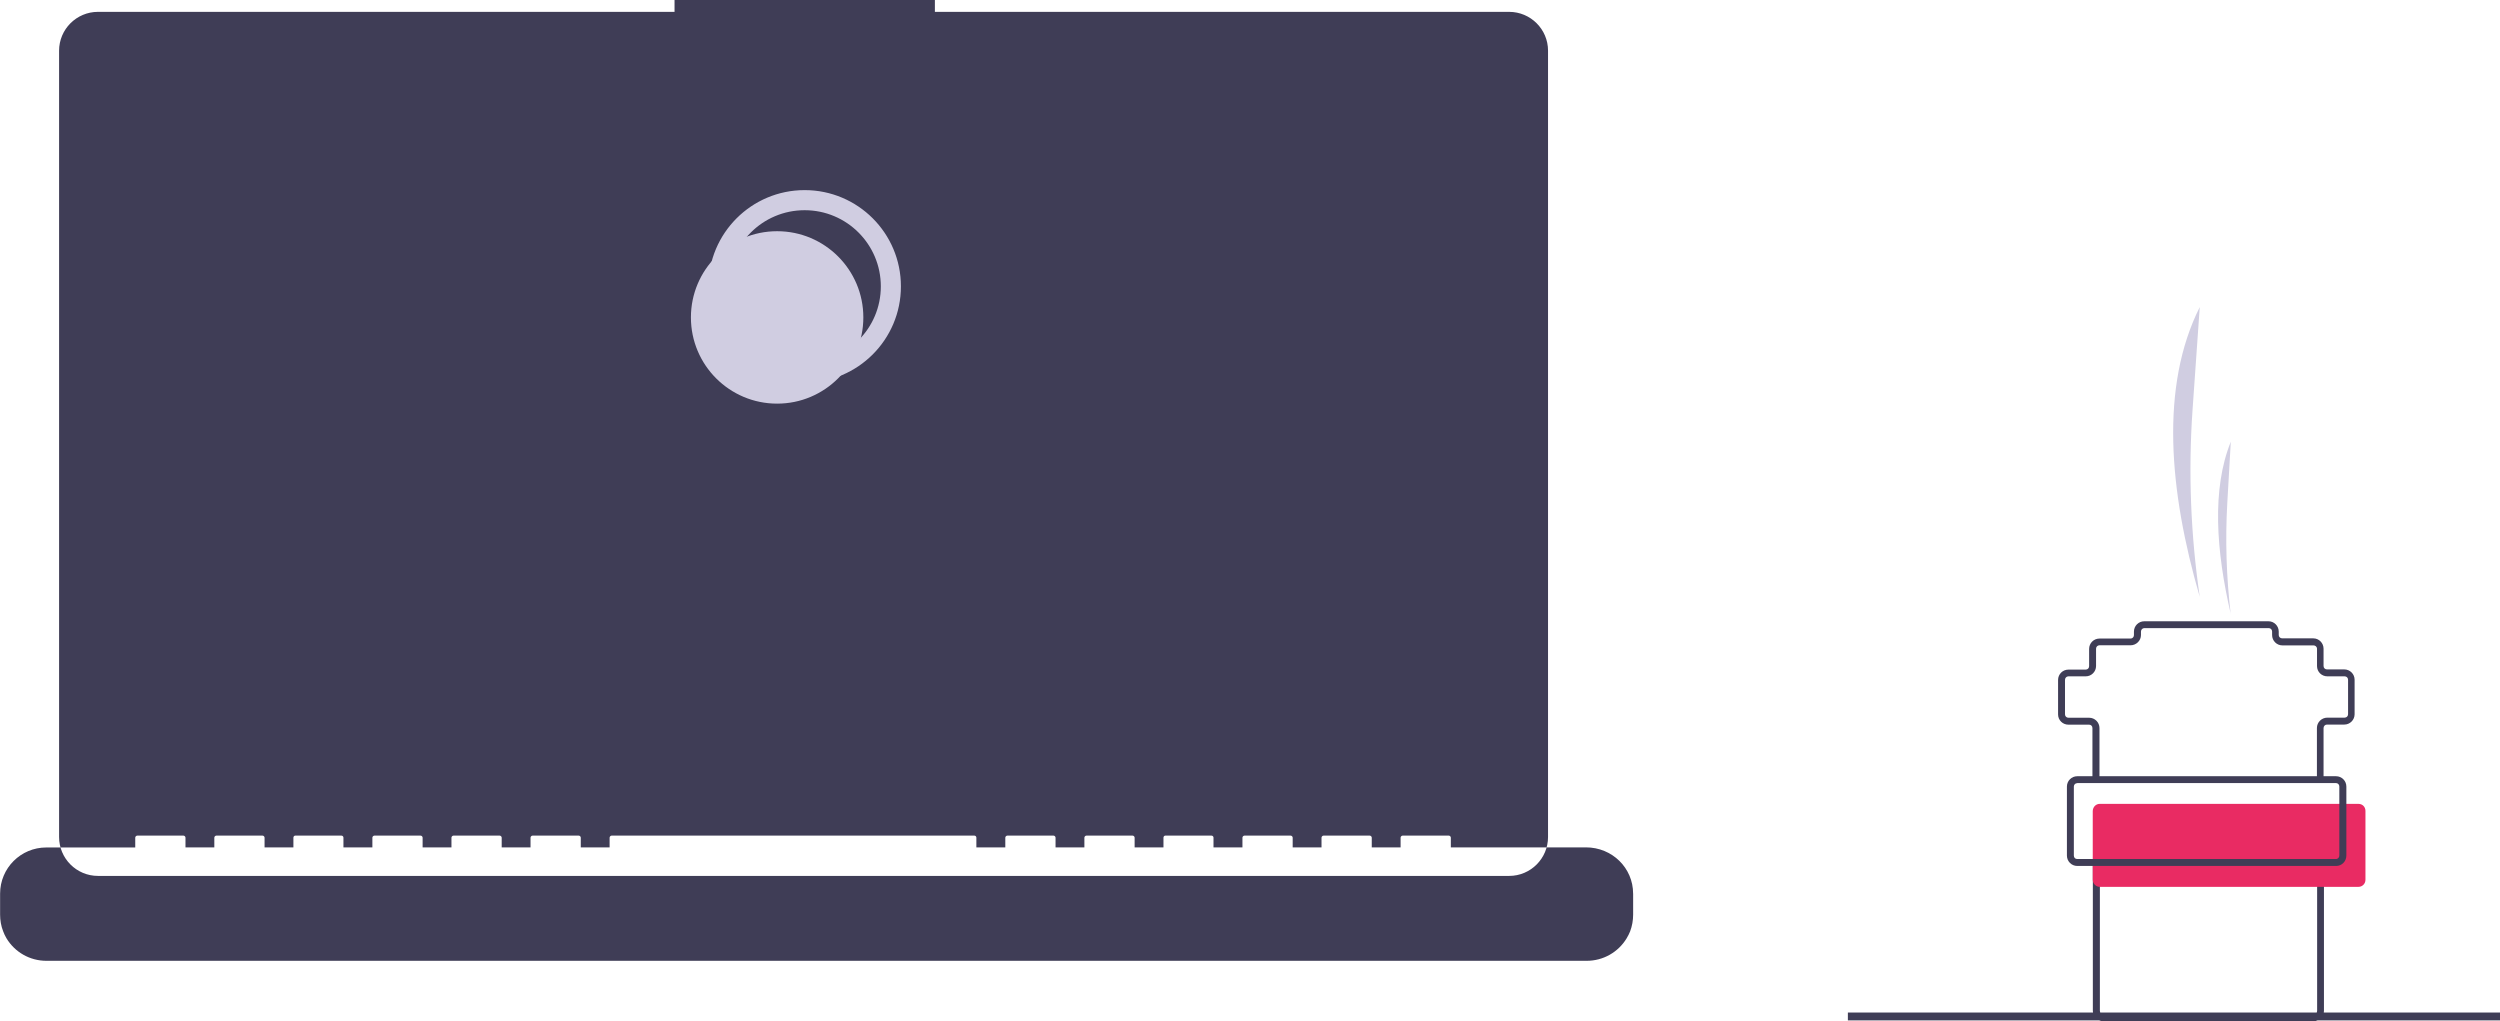 <svg xmlns="http://www.w3.org/2000/svg" viewBox="0 0 248.8 101.63" enable-background="new 0 0 248.8 101.63"><style type="text/css">.st0{fill:#3F3D56;} .st1{fill:#085198;} .st2{fill:none;stroke:#72547C;stroke-miterlimit:10;} .st3{fill:#D0CDE1;} .st4{fill:#2F2E41;} .st5{fill:#FFB8B8;} .st6{fill:#E92B63;} .st7{opacity:0.13;fill:#72547C;} .st8{fill:none;stroke:#D0CDE1;stroke-width:2;stroke-miterlimit:10;}</style><path d="M162.53 88.94v2.08c0 .57-.1 1.14-.3 1.67-.1.23-.2.46-.34.68-.84 1.4-2.35 2.25-3.98 2.25H4.62c-1.64 0-3.14-.85-3.98-2.25-.13-.22-.24-.45-.33-.7-.2-.5-.3-1.08-.3-1.65v-2.08c0-2.55 2.06-4.6 4.6-4.6h8.85v-.98c0-.1.1-.2.2-.2h4.6c.1 0 .2.1.2.2v.97h2.87v-.97c0-.1.1-.2.2-.2h4.6c.1 0 .2.1.2.2v.97h2.87v-.97c0-.1.08-.2.18-.2h4.6c.12 0 .2.1.2.2v.97h2.88v-.97c0-.1.1-.2.2-.2h4.6c.1 0 .2.1.2.2v.97h2.87v-.97c0-.1.1-.2.2-.2h4.6c.1 0 .2.1.2.2v.97h2.87v-.97c0-.1.1-.2.2-.2h4.6c.1 0 .2.1.2.2v.97h2.87v-.97c0-.1.1-.2.2-.2h36.1c.12 0 .2.1.2.2v.97h2.88v-.97c0-.1.1-.2.2-.2h4.6c.1 0 .2.1.2.2v.97h2.87v-.97c0-.1.1-.2.2-.2h4.6c.1 0 .2.1.2.2v.97h2.87v-.97c0-.1.08-.2.18-.2h4.6c.12 0 .2.1.2.2v.97h2.88v-.97c0-.1.1-.2.2-.2h4.6c.1 0 .2.1.2.2v.97h2.87v-.97c0-.1.1-.2.2-.2h4.6c.1 0 .2.1.2.2v.97h2.87v-.97c0-.1.1-.2.2-.2h4.6c.1 0 .2.1.2.2v.97h13.44c2.63 0 4.7 2.06 4.7 4.6zM150.2 1.18H93.04V0H67.13v1.18H9.75c-2.13 0-3.87 1.73-3.87 3.87V83.3c0 2.13 1.73 3.87 3.87 3.87H150.2c2.12 0 3.86-1.73 3.86-3.87V5.04c0-2.13-1.74-3.86-3.87-3.86z" class="st0"/><circle cx="80.08" cy="28.5" r="8.58" class="st8"/><circle cx="77.34" cy="31.59" r="8.58" class="st3"/><path d="M183.9 100.77h64.9v.78h-64.9zM231.28 77.6h-.7v-5.15c0-.57.47-1.03 1.04-1.03h1.72c.2 0 .34-.15.34-.34v-3.43c0-.2-.15-.34-.34-.34h-1.72c-.57 0-1.03-.45-1.03-1.02v-1.72c0-.2-.16-.34-.35-.34h-3.1c-.56 0-1.02-.46-1.02-1.03v-.35c0-.2-.15-.34-.34-.34h-12.37c-.2 0-.34.16-.34.35v.34c0 .56-.47 1.02-1.04 1.02h-3.1c-.18 0-.33.15-.33.34v1.72c0 .57-.46 1.03-1.03 1.03h-1.72c-.2 0-.34.16-.34.35v3.43c0 .2.15.34.34.34h2.06c.57 0 1.03.46 1.03 1.03v5.15h-.7v-5.15c0-.2-.14-.34-.33-.34h-2.06c-.57 0-1.03-.45-1.03-1.02v-3.43c0-.57.46-1.03 1.03-1.03h1.72c.2 0 .34-.15.34-.34v-1.72c0-.57.46-1.03 1.03-1.03h3.1c.18 0 .33-.15.33-.34v-.35c0-.57.46-1.03 1.03-1.03h12.36c.56 0 1.02.46 1.02 1.03v.34c0 .18.15.33.34.33h3.1c.56 0 1.02.46 1.02 1.03v1.72c0 .2.15.34.34.34h1.72c.57 0 1.03.46 1.03 1.03v3.43c0 .57-.46 1.03-1.03 1.03h-1.72c-.2 0-.34.16-.34.35v5.15zM230.25 101.63H209.3c-.56 0-1.02-.46-1.02-1.03V85.84h.7v14.76c0 .2.14.34.33.34h20.95c.2 0 .34-.15.34-.34V85.84h.68v14.76c0 .57-.46 1.03-1.03 1.03z" class="st0"/><path d="M208.96 80h25.75c.4 0 .7.3.7.7v6.86c0 .38-.3.7-.7.7h-25.74c-.38 0-.7-.32-.7-.7V80.7c.02-.4.32-.7.7-.7z" class="st6"/><path d="M232.48 86.18h-25.75c-.57 0-1.03-.46-1.03-1.03v-6.87c0-.57.46-1.03 1.03-1.03h25.75c.57 0 1.03.46 1.03 1.03v6.87c0 .57-.45 1.03-1.02 1.03zm-25.75-8.24c-.2 0-.34.15-.34.34v6.87c0 .2.14.34.33.34h25.75c.2 0 .34-.16.34-.35v-6.87c0-.2-.15-.34-.34-.34h-25.75z" class="st0"/><path d="M218.92 59.4c-.9-6.15-1.15-12.38-.72-18.58l.72-10.26c-3.96 7.9-3.07 18.27 0 28.84zM222 61.12c-.43-3.67-.55-7.37-.34-11.06l.35-6.1c-1.9 4.7-1.47 10.86 0 17.16z" class="st3"/></svg>